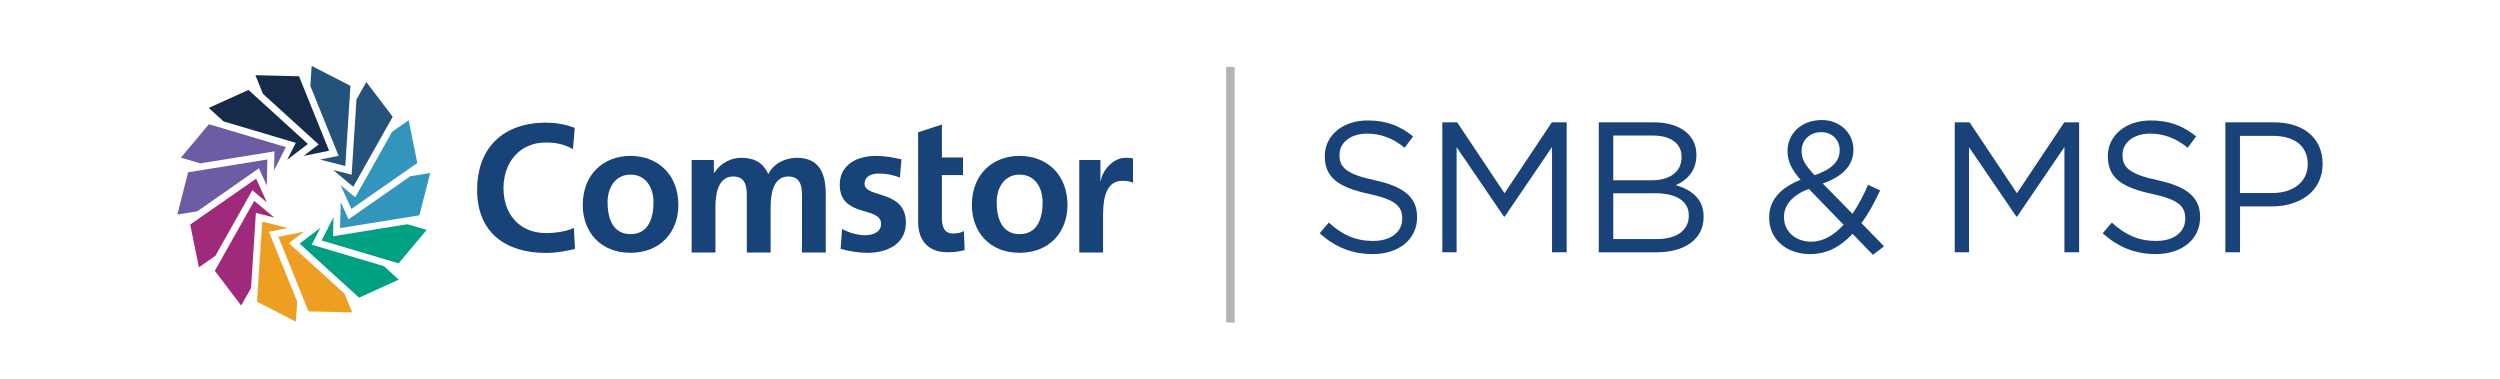 <?xml version="1.0" encoding="UTF-8"?>
<svg id="Layer_1" data-name="Layer 1" xmlns="http://www.w3.org/2000/svg" xmlns:xlink="http://www.w3.org/1999/xlink" viewBox="0 0 654 99.22">
  <defs>
    <style>
      .cls-1 {
        fill: #6d5ca3;
      }

      .cls-1, .cls-2, .cls-3, .cls-4, .cls-5, .cls-6, .cls-7, .cls-8, .cls-9, .cls-10, .cls-11 {
        stroke-width: 0px;
      }

      .cls-2 {
        fill: #b3b4b4;
      }

      .cls-3 {
        fill: #25527b;
      }

      .cls-12 {
        clip-path: url(#clippath-2);
      }

      .cls-4 {
        fill: #ee9e21;
      }

      .cls-5 {
        fill: #194378;
      }

      .cls-6 {
        fill: #9f2a7c;
      }

      .cls-7 {
        fill: #00a082;
      }

      .cls-8 {
        fill: none;
      }

      .cls-13 {
        clip-path: url(#clippath-1);
      }

      .cls-9 {
        fill: #162b49;
      }

      .cls-14 {
        clip-path: url(#clippath);
      }

      .cls-10 {
        fill: #184378;
      }

      .cls-11 {
        fill: #3296bc;
      }
    </style>
    <clipPath id="clippath">
      <rect class="cls-8" x="0" width="654" height="99.22"/>
    </clipPath>
    <clipPath id="clippath-1">
      <rect class="cls-8" x="0" width="654" height="99.22"/>
    </clipPath>
    <clipPath id="clippath-2">
      <rect class="cls-8" x="0" width="654" height="99.22"/>
    </clipPath>
  </defs>
  <g class="cls-14">
    <g class="cls-13">
      <path class="cls-5" d="M345.22,61.04l2.38-2.82c3.54,3.2,6.94,4.81,11.65,4.81s7.57-2.43,7.57-5.78v-.1c0-3.16-1.7-4.95-8.84-6.46-7.82-1.7-11.41-4.22-11.41-9.81v-.1c0-5.34,4.71-9.27,11.17-9.27,4.95,0,8.5,1.41,11.94,4.18l-2.23,2.96c-3.16-2.57-6.31-3.69-9.81-3.69-4.42,0-7.23,2.43-7.23,5.49v.1c0,3.2,1.75,5,9.23,6.6,7.57,1.65,11.07,4.42,11.07,9.61v.1c0,5.83-4.86,9.61-11.6,9.61-5.39,0-9.81-1.8-13.89-5.44"/>
      <polygon class="cls-5" points="377.31 32 381.2 32 393.58 50.55 405.96 32 409.84 32 409.84 65.99 406.01 65.99 406.01 38.46 393.63 56.67 393.43 56.67 381.05 38.51 381.05 65.99 377.31 65.99 377.31 32"/>
      <path class="cls-5" d="M418.24,32h14.47c3.88,0,6.94,1.12,8.89,3.01,1.41,1.46,2.18,3.25,2.18,5.44v.1c0,4.42-2.72,6.7-5.39,7.87,4.03,1.21,7.28,3.54,7.28,8.21v.1c0,5.83-4.9,9.27-12.33,9.27h-15.1v-33.99ZM439.9,40.99c0-3.35-2.67-5.53-7.53-5.53h-10.34v11.7h10.05c4.61,0,7.82-2.09,7.82-6.07v-.1ZM432.76,50.55h-10.73v11.99h11.41c5.15,0,8.35-2.28,8.35-6.07v-.1c0-3.69-3.11-5.83-9.03-5.83"/>
      <path class="cls-5" d="M484.61,61.18c-3.11,3.35-6.7,5.29-11.12,5.29-6.12,0-10.68-3.84-10.68-9.52v-.1c0-4.52,3.01-7.77,8.21-9.81-2.33-2.72-3.4-4.81-3.4-7.48v-.1c0-4.47,3.59-8.06,8.98-8.06,4.76,0,8.25,3.45,8.25,7.67v.1c0,4.32-3.06,7.09-8.01,8.84l7.77,7.91c1.51-2.19,2.86-4.76,4.08-7.57l3.16,1.46c-1.51,3.2-3.06,6.12-4.9,8.55l5.92,6.07-2.91,2.23-5.34-5.49ZM482.28,58.8l-9.08-9.37c-4.52,1.65-6.51,4.42-6.51,7.28v.1c0,3.64,2.91,6.41,7.09,6.41,3.2,0,6.02-1.7,8.5-4.42M481.26,39.38v-.1c0-2.72-2.04-4.71-4.81-4.71-3.06,0-5.15,2.14-5.15,4.9v.1c0,1.99.82,3.5,3.4,6.26,4.32-1.46,6.55-3.54,6.55-6.46"/>
      <polygon class="cls-5" points="511.36 32 515.24 32 527.63 50.55 540.01 32 543.89 32 543.89 65.99 540.05 65.99 540.05 38.46 527.67 56.67 527.48 56.67 515.1 38.51 515.1 65.99 511.36 65.99 511.36 32"/>
      <path class="cls-5" d="M550.06,61.04l2.38-2.82c3.54,3.2,6.94,4.81,11.65,4.81s7.57-2.43,7.57-5.78v-.1c0-3.16-1.7-4.95-8.84-6.46-7.82-1.7-11.41-4.22-11.41-9.81v-.1c0-5.34,4.71-9.27,11.17-9.27,4.95,0,8.5,1.41,11.94,4.18l-2.23,2.96c-3.16-2.57-6.31-3.69-9.81-3.69-4.42,0-7.23,2.43-7.23,5.49v.1c0,3.2,1.75,5,9.23,6.6,7.57,1.65,11.07,4.42,11.07,9.61v.1c0,5.83-4.86,9.61-11.6,9.61-5.39,0-9.81-1.8-13.89-5.44"/>
      <path class="cls-5" d="M582.15,32h12.72c7.67,0,12.72,4.08,12.72,10.78v.1c0,7.33-6.12,11.12-13.35,11.12h-8.25v11.99h-3.84v-33.99ZM594.38,50.5c5.63,0,9.32-3.01,9.32-7.48v-.1c0-4.86-3.64-7.38-9.13-7.38h-8.59v14.95h8.4Z"/>
    </g>
    <rect class="cls-2" x="320.76" y="17.5" width="2.23" height="66.88"/>
    <g class="cls-12">
      <path class="cls-10" d="M164.93,40.78c7.1,0,12.53,4.84,12.53,12.84,0,6.96-4.59,12.51-12.53,12.51s-12.48-5.55-12.48-12.51c0-8,5.43-12.84,12.48-12.84M164.93,61.25c4.78,0,6.03-4.33,6.03-8.37,0-3.72-1.95-7.2-6.03-7.2s-5.99,3.57-5.99,7.2c0,4,1.25,8.37,5.99,8.37"/>
      <path class="cls-10" d="M180.95,41.85h5.8v3.38h.09c1.95-2.96,4.78-3.95,7.1-3.95,3.34,0,5.71,1.27,7.05,4.28,1.44-2.91,4.55-4.28,7.47-4.28,5.89,0,7.56,4.09,7.56,9.5v15.29h-6.22v-14.44c0-2.26,0-5.46-3.57-5.46-4.13,0-4.64,4.98-4.64,8.14v11.76h-6.22v-14.44c0-2.26,0-5.46-3.57-5.46-4.13,0-4.64,4.98-4.64,8.14v11.76h-6.22v-24.22Z"/>
      <path class="cls-10" d="M235.41,46.43c-1.9-.66-3.3-1.03-5.57-1.03-1.67,0-3.67.61-3.67,2.68,0,3.85,10.81,1.41,10.81,10.16,0,5.65-4.96,7.9-10.02,7.9-2.37,0-4.78-.42-7.05-1.03l.37-5.18c1.95.99,3.99,1.6,6.13,1.6,1.58,0,4.08-.62,4.08-2.96,0-4.75-10.81-1.51-10.81-10.25,0-5.22,4.5-7.53,9.37-7.53,2.92,0,4.83.47,6.78.9l-.42,4.75Z"/>
      <path class="cls-10" d="M240.18,45.79v-11.19l6.22-2.02v8.61h5.52v4.61h-5.52v11.29c0,2.07.55,4,2.93,4,1.11,0,2.18-.24,2.83-.66l.19,4.99c-1.3.38-2.74.56-4.6.56-4.87,0-7.56-3.06-7.56-7.86v-12.32Z"/>
      <path class="cls-10" d="M266.72,40.78c7.1,0,12.53,4.84,12.53,12.84,0,6.96-4.59,12.51-12.53,12.51s-12.48-5.55-12.48-12.51c0-8,5.43-12.84,12.48-12.84M266.72,61.25c4.78,0,6.03-4.33,6.03-8.37,0-3.72-1.95-7.2-6.03-7.2s-5.99,3.57-5.99,7.2c0,4,1.25,8.37,5.99,8.37"/>
      <path class="cls-10" d="M282.35,41.85h5.52v5.5h.09c.28-2.26,2.83-6.07,6.54-6.07.61,0,1.25,0,1.9.19v6.35c-.55-.33-1.67-.52-2.78-.52-5.06,0-5.06,6.4-5.06,9.88v8.89h-6.22v-24.22Z"/>
      <path class="cls-10" d="M150.41,65.13c-2.41.57-5,1.04-7.51,1.04-10.67,0-18.08-5.34-18.08-16.48s6.89-17.61,18.08-17.61c2.17,0,5.05.42,7.46,1.37l-.47,5.57c-2.5-1.42-4.77-1.74-7.13-1.74-6.8,0-11.05,5.19-11.05,11.95s4.16,11.75,11.19,11.75c2.6,0,5.67-.56,7.23-1.37l.28,5.52Z"/>
      <polygon class="cls-3" points="83.71 41.75 90.33 43.42 91.68 22.45 81.53 17.25 81.19 22.49 88.58 40.76 83.71 41.75"/>
      <polygon class="cls-9" points="83.36 37.79 79.41 40.79 86.1 39.43 78.22 19.95 66.81 19.67 68.78 24.54 83.36 37.79"/>
      <polygon class="cls-9" points="77.38 37.37 75.12 41.8 80.55 37.66 65 23.53 54.6 28.23 58.49 31.76 77.38 37.37"/>
      <polygon class="cls-1" points="71.8 39.6 71.69 44.56 74.79 38.48 54.64 32.5 47.32 41.24 52.35 42.74 71.8 39.6"/>
      <polygon class="cls-1" points="69.8 48.54 69.95 41.72 49.21 45.07 46.4 56.12 51.58 55.29 67.74 44.02 69.8 48.54"/>
      <polygon class="cls-6" points="67 46.74 49.76 58.75 52.03 69.93 56.34 66.93 66.01 49.77 69.82 52.95 67 46.74"/>
      <polygon class="cls-6" points="66.51 52.54 56.2 70.84 63.09 79.93 65.67 75.36 66.94 55.7 71.75 56.91 66.51 52.54"/>
      <polygon class="cls-4" points="75.21 59.64 68.6 57.97 67.24 78.94 77.4 84.14 77.74 78.9 70.35 60.64 75.21 59.64"/>
      <polygon class="cls-4" points="75.56 63.61 79.51 60.6 72.83 61.97 80.71 81.45 92.11 81.72 90.14 76.86 75.56 63.61"/>
      <polygon class="cls-7" points="81.55 64.02 83.81 59.6 78.38 63.73 93.93 77.86 104.32 73.16 100.44 69.63 81.55 64.02"/>
      <polygon class="cls-7" points="87.12 61.8 87.24 56.83 84.14 62.91 104.28 68.89 111.61 60.15 106.57 58.66 87.12 61.8"/>
      <polygon class="cls-11" points="89.13 52.85 88.97 59.67 109.72 56.32 112.53 45.27 107.34 46.1 91.18 57.37 89.13 52.85"/>
      <polygon class="cls-11" points="91.93 54.66 109.17 42.64 106.9 31.46 102.59 34.46 92.92 51.63 89.11 48.44 91.93 54.66"/>
      <polygon class="cls-3" points="92.41 48.86 102.73 30.55 95.83 21.46 93.25 26.03 91.99 45.7 87.17 44.48 92.41 48.86"/>
    </g>
  </g>
</svg>